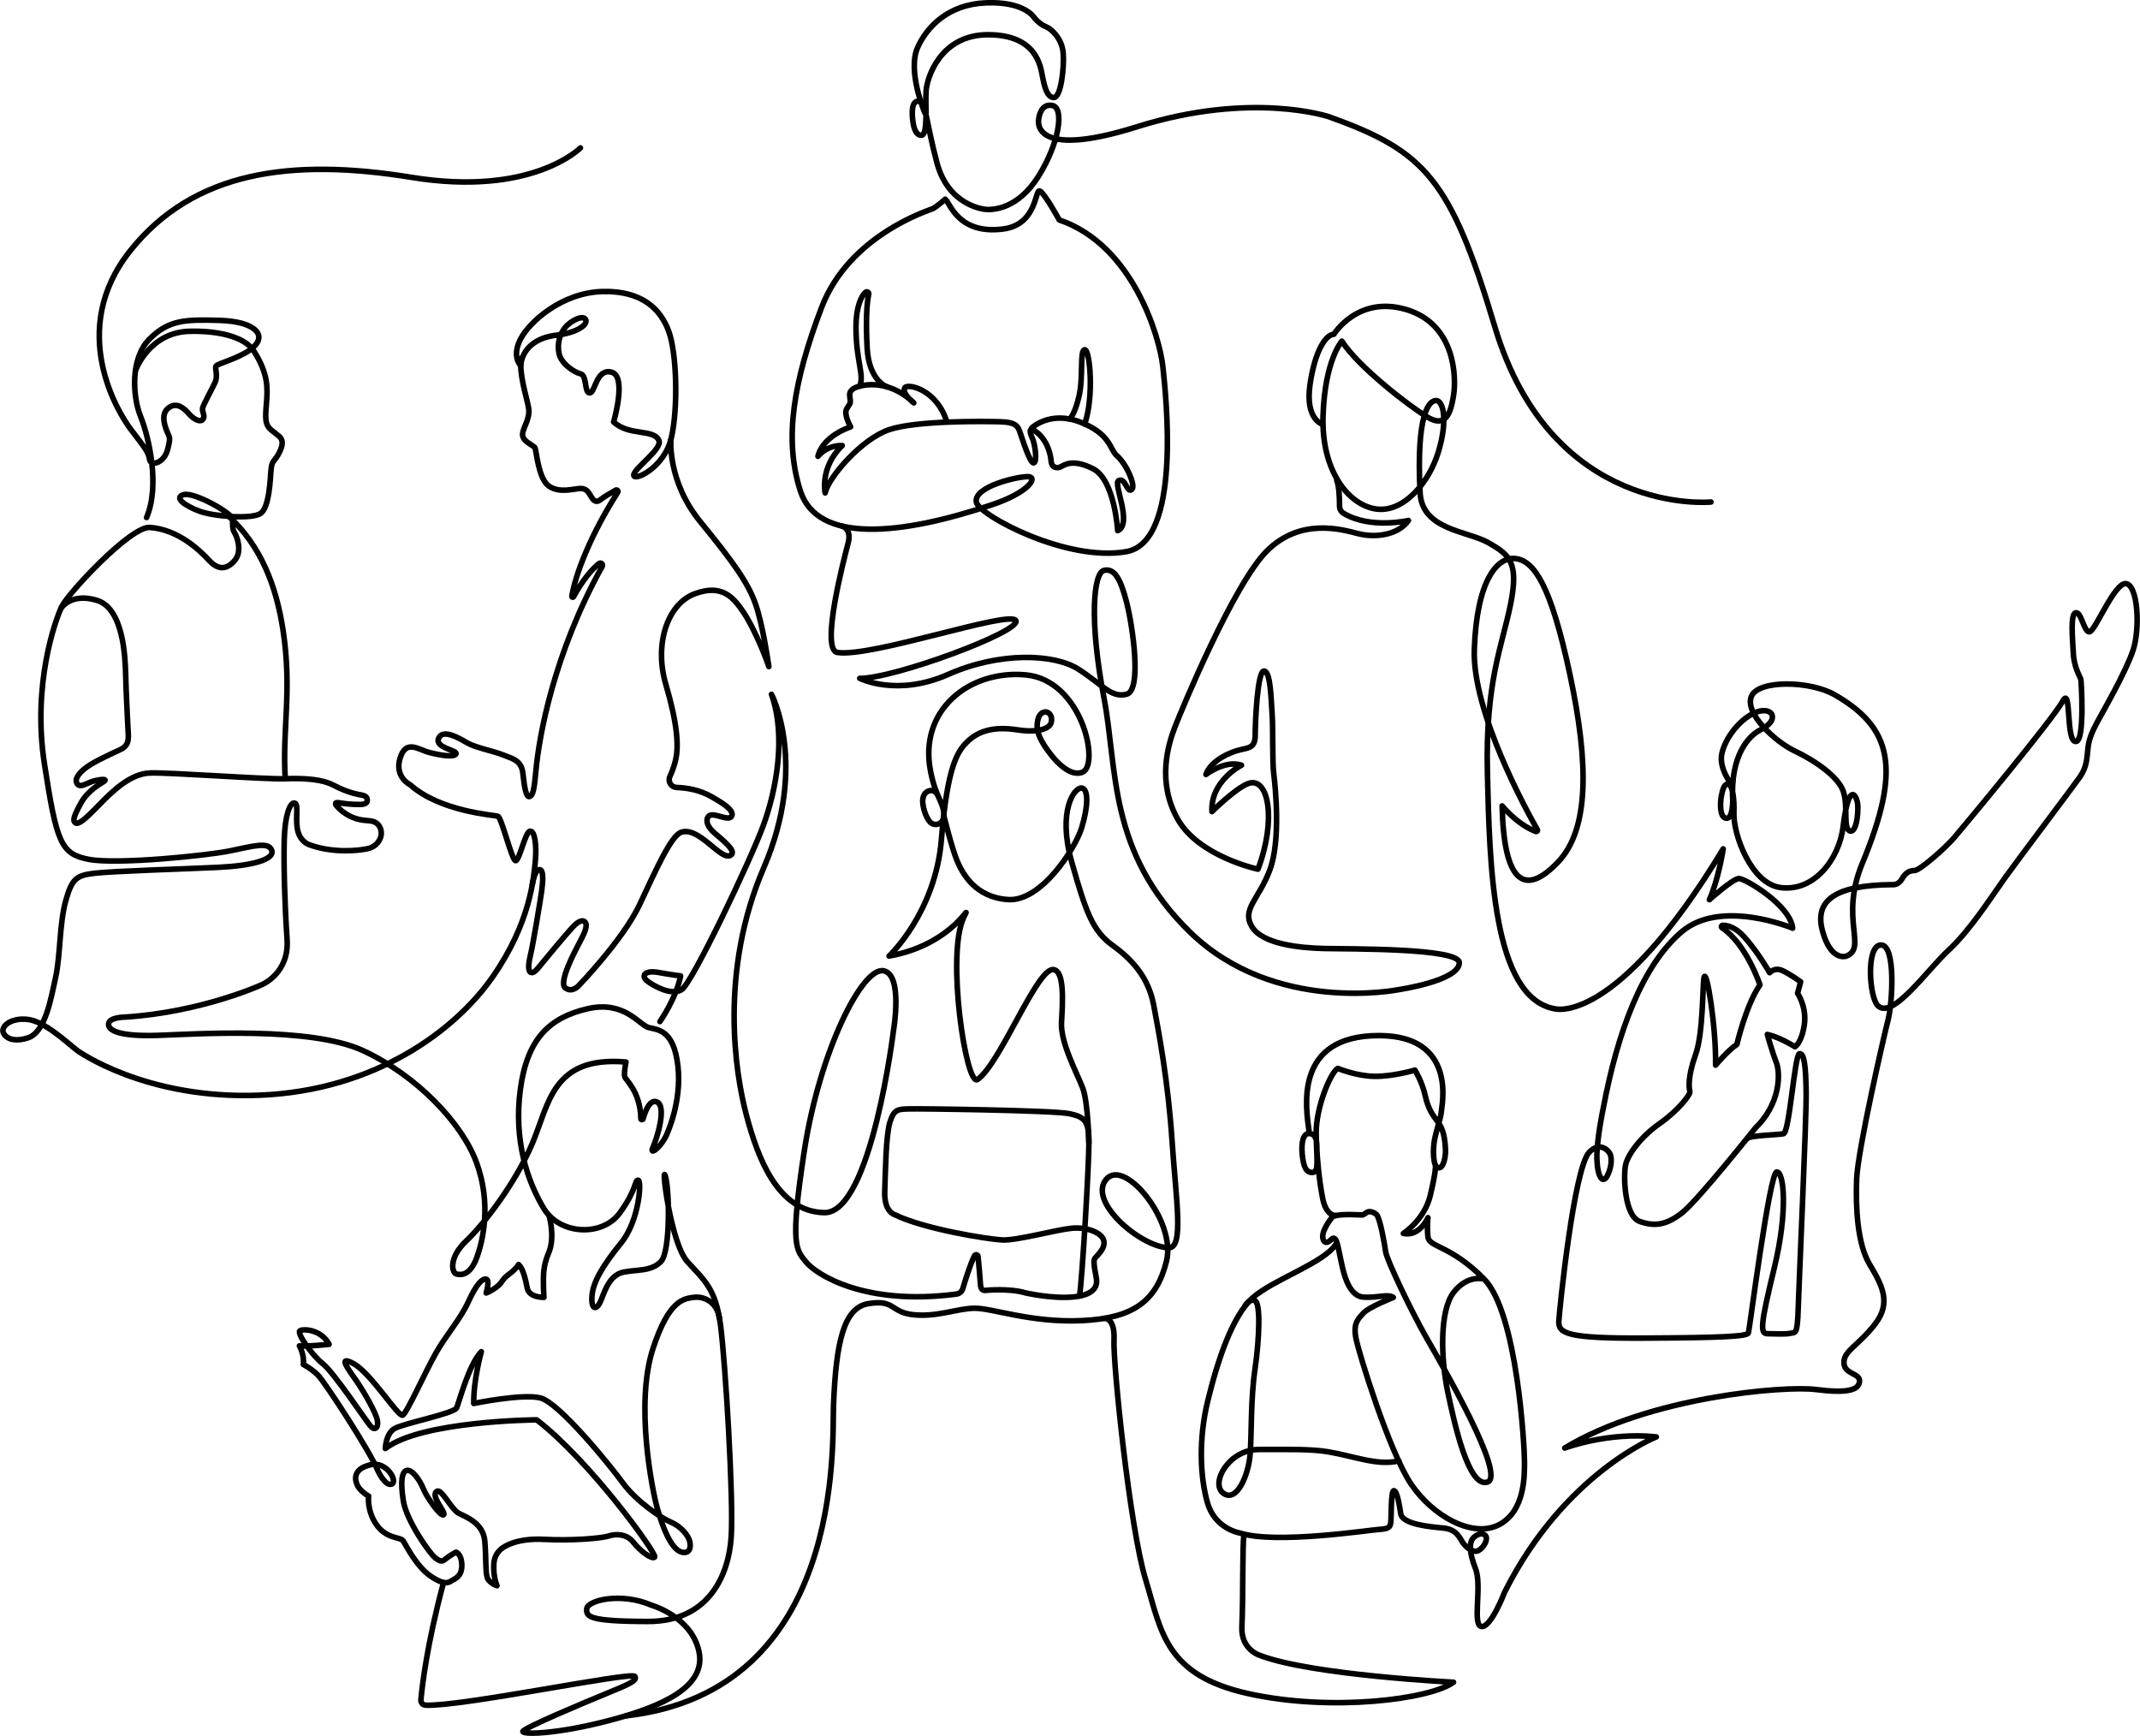 <?xml version="1.0" encoding="UTF-8"?>
<svg id="_レイヤー_2" data-name="レイヤー 2" xmlns="http://www.w3.org/2000/svg" viewBox="0 0 383.91 311.44">
  <g id="_デザイン" data-name="デザイン">
    <g>
      <path d="M104.13,26.53s-8.65,8.81-30.28,5.29-39.09-1.12-50.47,13.14c-11.38,14.26-2.15,29.08,0,31.95,2.15,2.86,3.26,4.06,3.44,5.45.18,1.39,2.59.74,3.23-1.66.65-2.4.33-2.19-.14-3.42s-1.04-3.11.38-4.15c1.41-1.04,2.73.09,3.63,1.13s1.99,1.48,2.4,1.04c.66-.71-.19-1.41.05-2.17s1.51-3.06,2.17-4.43c.66-1.37-.09-2.64.24-3.06s3.72-1.27,5.94-2.78c2.22-1.51,1.65-2.78,1.65-2.78,0,0-.38-2.42-7.11-2.61-5.97-.16-8.96-.13-12.45,3.36s-3,10.4-1.6,13.86c1.57,3.88,3.49,12.54,1.08,18.15" style="fill: none; stroke: #000; stroke-linecap: round; stroke-linejoin: round;"/>
      <path d="M24.37,66.31s2.55-6.9,9.91-6.88c0,0,8.78-.4,11.31,3.62,2.53,4.03,2.45,6.52,2.2,9.44s-.18,3.77.92,4.69,1.76,1.17,1.9,2.05c.15.88-.66,2.42-1.24,3.11s-.66,1.02-.77,2.2-.26,6.52-1.87,7.58c-1.61,1.06-8.31.55-10.91-.4-2.6-.95-4.76-2.5-2.84-2.99,1.92-.49,8.75,3.39,8.75,4.42s-.05,1.82.34,2.41,1.47,3.29.05,4.96-2.94,1.82-4.62,0c-1.67-1.82-5.55-5.54-10.62-5.9-3.44-.25-14.6,11.75-15.78,14.15-1.18,2.41-5.33,14.05-3.13,28.25,2.19,14.2,2.95,16.2,8,17.15,5.05.95,21.06-.67,25.25-1.52s6.96-1.71,7.53-.1c.57,1.62-3.43,2.76-9.62,3.05s-18.86.67-22.1,1.05c-3.24.38-4.1.86-5.24,4.95-1.14,4.1-.95,9.81-1.81,13.72s-1.84,9.82-4.95,10.86c-1.95.65-3.57.41-4.31-.66-.85-1.23,1.08-2.99,4.21-2.65,3.05.33,6.85,3.96,8.95,5.6,0,0,12.21,8.85,32.79,8,20.58-.86,34.97-11.53,41.73-21.25,6.76-9.72,7.34-17.72,7.62-20.58.29-2.86-.05-5.59-.92-5.53s-1.93,5.35-2.61,5.29-2.49-7.71-3.17-7.96-10.33-.81-15.74-5.66c0,0-2.86-1.37-1.8-4.79s3.3-1.49,5.23-1c1.93.5,4.48.93,4.79.25s-3.86-1.06-3.11-2.8,3.61-.06,5.1.81,4.54,1.43,6.47,2.18,3.3,1.06,3.55,3.36c.25,2.3.56,4.29,1.18,4.11s.84-1.19,1.15-4.6c.55-6.15,3.18-21,11.9-36.7.2-.37-.23-.76-.56-.51-1.16.88-2.99,2.98-4.59,5.97-.08.15-.32.09-.29-.09.29-2.22,2.26-9.28,8.22-18.65.15-.24-.11-.53-.36-.39-.88.5-2.15,1.23-2.63,1.63-.79.64-1.21.43-1.71-.36s-.81-1.57-1.94-1.57-3.78.93-5.71-.43-2.22-6.36-2.5-6.86-2.29-1.14-2.22-2.43,1.43-2.79,1.07-4.79c-.36-2-1.79-6.22-1.29-8.86" style="fill: none; stroke: #000; stroke-linecap: round; stroke-linejoin: round;"/>
      <path d="M10.94,109.14s1.77-2.9,6.48-1.43c4.71,1.46,5.04,10.15,5.12,13.24.08,3.09.32,7.96.41,9.59.08,1.62.41,3.09-1.3,3.9s-4.56,2.08-6,3.11c-1.44,1.03-2.38,2.2-1.8,3.05s1.81-.22,3.13-.54,2.26-.31,1.72.09-2.87,1.53-4.18,3.91c-1.3,2.38-1.53,3.19-.99,3.55s1.66-.54,4.22-3.19c2.56-2.65,5.7-5.61,9.12-5.75s20.7,1.17,24.3,1.03,6.69.13,8.58,1.12c1.58.83,3.23,1.48,4.98,1.78.44.07.96.2,1.1.62.39,1.18-1.12,1.09-1.48,1.09-1.21,0-2.42-.11-3.61-.31-.81-.14-.49.4-.41.5,1.25,1.49,3.1,2.47,5.04,2.66.68.07,1.4.05,2,.39.81.46,1.18,1.51.98,2.42-.13.6-.47,1.12-.92,1.54-.4.37-.91.61-1.44.73-1.56.36-6.32.89-10.64-.75,0,0-1.72-.61-2.04-3.01-.29-2.21.29-4.33-.5-4.42s-1.71,2.16-1.82,6.7c-.11,4.54.09,11.61.51,17.76.42,6.15-4.58,8.15-4.58,8.15,0,0-10.79,4.93-24.51,5.79,0,0-2.79,0-2.93,1.21-.14,1.21,2,2.29,8.79,2.07s27.37-1.66,36.87,2.74,17.72,12.9,20.36,20.12,1.21,13.86,0,17.08c-1.21,3.22-2.86,3.07-3.64,2.86s-1.45-2.86,1.79-5.93c3.23-3.07,8.86-10.43,11.86-17.51,3-7.07,3.57-15.72,16.79-14.58,0,0-.39,1.84-.24,2.59.13.64,2.8,2.6,2.91,7.58,0,.22.34.24.4.03.42-1.52,1.23-3.53,2.45-3.05,1.9.75-.05,6.8-.7,8.2s1.2.25,2.35-2.05c0,0,2.9-5.9,2.15-12.55-.75-6.65-3.65-6.5-5.3-6.95s-4.3-4.9-10.95-3.35c-6.65,1.55-10.78,5.22-12.02,14.46s1.33,16.58,4.19,21.34c2.86,4.76,10.48,5.14,13.62.86,3.14-4.29,2.67-6,3.33-5.91s.19,7.24-3.05,11.24-5.05,6.96-5.24,9.53c-.19,2.57.86,2.67,1.62.76s1.62-4.57,4.1-5.05,4.95-.1,6.67-1.91c1.71-1.81,1.52-12.96.76-15.34-.76-2.38.95,12.1,4,15.43,3.05,3.33,5.05,4.86,5.91,11.34.86,6.48,2.38,31.35,1.91,38.11s-4,15.05-14.86,15.05-11.1-.91-11.06-2.21c.05-1.63,6.26-3.06,11.63-.7,0,0,7.15,2,8.51,8.29,1.36,6.29-6.5,9.86-16.01,12.36-9.5,2.5-15.58,2.57-15.58,2s11.08-5.21,14.96-6.8c3.88-1.6,5.66-2.3,5.13-3.08-.62-.92-31.13,5.45-37.54,5.16-.51-.02-.88-.47-.84-.97.22-2.41,1.07-9.91,4.04-20.95" style="fill: none; stroke: #000; stroke-linecap: round; stroke-linejoin: round;"/>
      <path d="M40.88,92.47c5.94,5.41,8.69,12.65,9.9,20.6,1.65,10.9-.16,17.49.39,26.63" style="fill: none; stroke: #000; stroke-linecap: round; stroke-linejoin: round;"/>
      <path d="M110.08,75.7s2.42-8.19-.36-8.93c-2.78-.74-2.93,3.72-3.93,3.72s-.45-3.14-1.65-3.43-3.49-1.86-3.85-3.64c-.36-1.79.1-3.43,1.1-4.67s3.41-2.44,3.72-1.29c.24.92-1.83,2.28-5.29,2.67-3.63.41-6.12,2.4-6.42,5.45,0,0-1.67-1.62,0-4.79,1.67-3.17,7.51-8.3,14.67-8.49s10.47,3.22,11.9,7.13c1.43,3.92,1.71,13.63.48,19.06s-6.72,7.91-6.76,6.76c-.05-1.14,5.12-4.66,4.53-6.19-.86-2.19-5.34-.76-8.12-3.36" style="fill: none; stroke: #000; stroke-linecap: round; stroke-linejoin: round;"/>
      <path d="M120.35,78.83s-.63,7.52,5.28,14.76c5.91,7.24,8.57,10.96,9.91,14.77,1.25,3.56,2.2,9.96,2.39,11.22-1.05-3.09-3.02-7.47-4.52-9.7-1.75-2.59-3.8-5.25-8.83-3.34-4.86,1.85-7.24,9.05-5.14,16.2,2.1,7.15,2.33,11.05,1.78,13.53-.24,1.08-.65,2.17-1.05,3.05s.23,1.89,1.19,1.94c1.91.09,4.11.41,6.35,1.7,1.74,1,4.15,2.41,3.53,3.48-.62,1.06-3.61-1.11-4.25.17,0,0-.82,1.13,1.31,2.93s3.84,3.33,2.72,3.92c-1.77.92-5.63-5.27-8.83-4.15-1.84.65-4.53,6.78-7.46,13-2.93,6.22-10.8,14.39-10.8,14.39,0,0-1.2,1.5-2.51.53s1.84-6.79,2.48-8.03,1.55-2.82,1.16-3.64c-.29-.61-1.16-.49-2.25.68-1.09,1.16-4.76,5.55-5.63,6.64s-1.46,1.79-1.95,1.57c-.55-.24-.45-1.53-.04-3.22.41-1.69,1.73-9.53,1.99-11.44s.34-3.75-.38-3.79-1.11,1.66-1.32,2.71" style="fill: none; stroke: #000; stroke-linecap: round; stroke-linejoin: round;"/>
      <path d="M118.39,183.26s2.87-4.05,3.71-8.19c0,0-1.55-.18-4-.62s-3.15.62-1.99,1.53c1.01.8,4.27,2.71,6.16,1.57,1.89-1.14,12.41-23.28,14.7-29.56,2.29-6.29,4.1-15.91,1.43-23.44,0,0,6.62,12.53-1.38,31.11-8,18.58-5.14,36.73-3.14,44.3,2,7.57,5.57,17.44,14.01,17.58,8.43.14,12.43-32.89,12.43-32.89,0,0,1.66-9.77-1.77-10.49-3.9-.83-11.53,14.65-14.23,32.1-2.7,17.45-1.45,17.97.31,20.16,1.74,2.14,10.39,7.9,26.95,5.73.54-.07.98-.45,1.14-.97.42-1.4,1.28-4.25,2.1-5.9.15-.3.6-.22.64.12.14,1.45.38,4.05.43,5.02.07,1.38,1.05,1.05,1.05,1.05,0,0,4.19-.39,7.01.46,0,0,4.93,1.15,8.85.71s3.99-2.28,3.92-3.06-.72-3.21-.33-3.8,1.9-1.7,1.64-3.15-2.95-2.56-5.77-2.29-9.83,2.23-12.45,2.1-14.09-1.97-19.26-4.52c0,0-1.97-.46-1.83-4.19s.2-9.96.92-12.38c.72-2.42,1.57-2.36,3.34-2.42,1.77-.07,26.01.26,28.83.85s3.54,1.31,3.54,5.24-1.18,24.24-1.69,27.51" style="fill: none; stroke: #000; stroke-linecap: round; stroke-linejoin: round;"/>
      <path d="M195.34,205s-.13-7.27-1.11-9.83c-.98-2.56-4-8.13-3.8-11.73s.59-9.23-1.44-9.5c-2.95-.39-9.5,16.84-13.63,19.72-2.03,1.42-5.64-22.28-2.49-29.03,1.75-3.75-1.51,4.78-13.37,6.88,0,0,8.34-7.8,9.39-20.95,1.05-13.15,2.93-15.75,4.48-17.34,2.3-2.36,5.35-2.87,9.15-2.29s5.38-.27,5.83-.86c.3-.39.36-.9.26-1.38s-.49-.92-.98-.97c-.37-.04-.73.15-.98.43s-.38.64-.46,1c-.35,1.51,0,2.7,1.08,4.45,0,0,3.75,6.2,6.92,4.93,3.17-1.27-.05-16.55-10.19-17.46-10.15-.91-19.25,6.35-17.05,17.34.97,4.88,2.35,5.38,2.38,7.87,0,.36-.19,1.46-1.28,1.61-.37.05-.74-.05-1.04-.27s-1.14-1.36-1.43-3.26c-.27-1.74.57-2.4,1.23-2.52.5-.09,1.12.06,1.53,1.05" style="fill: none; stroke: #000; stroke-linecap: round; stroke-linejoin: round;"/>
      <path d="M169.31,146.29s1.5,6.09,2.43,8.23,3.22,6.5,9.15,6.86c5.93.36,12-9.15,13.15-12.86s1.29-7,0-7.15-4.36,4.07-1.79,13.22c2.57,9.15,3.79,12.43,7.36,15.01s6.43,5.79,7.36,10.72,2.57,13.58,3.29,24.29,2.15,19.22-.57,19.22c-4.86,0-14.68-8.23-11.22-12.29,3.29-3.86,12.58,7.57,10.79,14.72s-5.93,10.22-15.15,10.65c-9.22.43-16.15-2.29-19.36-2.22s-6.55,1.59-10.83,1.17c-4.29-.43-3.25-2.8-8.16-1.99-4.36.72-5.79,6.79-6.23,18.26-.26,6.64,2.09,51.18-37.19,55.68" style="fill: none; stroke: #000; stroke-linecap: round; stroke-linejoin: round;"/>
      <path d="M198.05,236.51s1.99-.32,1.8,3.87c-.2,4.2,2.83,33.68,5.66,42.95,2.83,9.27,3.42,17.18,18.45,20.5,15.03,3.32,32.7.98,36.8-2.05,0,0-25.38-1.27-34.65-4.78,0,0-3.51-.98-3.32-5.17.25-5.36.07-14.34.37-16.59" style="fill: none; stroke: #000; stroke-linecap: round; stroke-linejoin: round;"/>
      <path d="M306.94,90.06s-28.55,2.76-38.78-31.47c-7.92-26.49-12.51-31.47-29.73-37.64,0,0-13.85-4.69-34.44,1.79-19.41,6.1-17.65-1.38-17.65-1.38,0,0,.25-2.86,2.44-2.44s1.26,6.73-2.48,12.7c-3.74,5.97-8.2,5.97-9.12,5.97s-7.06-.84-9.08-8.33c-2.02-7.48-1.93-11.18-3.45-11.1s-.84,3.87-.84,3.87c0,0,.25,2.29,1.49,2.24,1.23-.04.66-5.63.84-8.01s2.6-10.07,11.17-10.03,9.33,5.54,9.68,7.35.79,3.91,2.07,3.91,1.89-5.45,1.67-8.01-2.1-4.3-3.04-4.66c-1.29-.5-2.24-1.76-2.24-1.76,0,0-1.74-2.83-8.58-2.55-6.82.28-10.59,4.35-12.23,7.96-1.94,4.27,1.28,11.79,1.28,11.79" style="fill: none; stroke: #000; stroke-linecap: round; stroke-linejoin: round;"/>
      <path d="M185.07,76.79s3.27-3.19,8.74-1.06,5.25,4.88,6.54,6.01c1.83,1.6,3.35,5.32,2.74,6.01-.87.98-1.17-2.2-2.43-1.52-1,.53,2.59,7.76-.15,8.97,0,0-.53-9.13-4.41-11.1-3.88-1.98-5.32-.53-5.93-.3s-1.52.08-1.6-1.06c-.08-1.14-.59-3.44-2.32-4.98-1.71-1.53-1.62-.33-1.09.75.53,1.08.97,4.38.29,4.53s-2.05-4.33-2.43-5.4c-.38-1.06-.61-1.9-3.57-1.98-2.97-.08-14.99-.24-19.92,1.41-4.93,1.64-10.93,8.57-11.5,11.36,0,0-1-4.57,3.07-8.5,0,0-2.57-.21-4.36,1.93,0,0,.5-3.36,5.86-5.29,0,0-1.29-2.22-.71-3.22.57-1,.71-.83.64-1.62s-.35-1.31.5-1.96,6.08-2.17,10.9,2.5c0,0-2.3-1.78-1.57-2.75.53-.71,5.7.29,7.52,6.21" style="fill: none; stroke: #000; stroke-linecap: round; stroke-linejoin: round;"/>
      <path d="M159.15,69.41s-3.28-1.03-3.59-7.02c-.25-4.82-.08-7.93.29-9.61.07-.33-.31-.56-.57-.35-.73.59-1.72,2.63-1.72,6.19,0,6.24,1.54,8.6.67,10.65" style="fill: none; stroke: #000; stroke-linecap: round; stroke-linejoin: round;"/>
      <path d="M191.88,75.17s.92-.67,1.71-4.18.07-8.17,1-8.25,1.72,8.39,0,13.32" style="fill: none; stroke: #000; stroke-linecap: round; stroke-linejoin: round;"/>
      <path d="M169.56,35.74s-1.56,1.39-2.24,1.7-14.98,4.72-19.93,17.72-6.85,23.5-3.8,32.93c3.04,9.43,17.95,7.99,34.45,2.43,6.42-2.16,8.14-4.83,6.54-5s-10.04,1.73-9.42,4.59c.5,2.3,16.14,10.75,26.92,8.85,9.96-1.76,7.1-27.91,6.53-33.2-.57-5.29-5.39-21.84-18.58-26.3,0,0-2.61-4.78-3.49-5.2s-.47,6-6.5,6.81c-8.3,1.12-9.68-4.92-10.48-5.34Z" style="fill: none; stroke: #000; stroke-linecap: round; stroke-linejoin: round;"/>
      <path d="M150.89,94.33s1.98.36,1.27,3.07-5.04,19.18-1.93,19.65c6.15.93,30.94-7.65,32.01-5.72,1.07,1.93-21.87,10.43-28.01,10.36,0,0,6.65,3.38,15.86-.7,9.22-4.09,19.01-3.73,23.37-.94,4.36,2.79,5.86,5.2,8.65,4.49,2.79-.71,1.07-12.35,0-16.5s-2.17-6.15-4.05-5.72-2.7,8.86,0,22.94c2.43,12.63.68,27.59,15.42,41.95,15.22,14.83,37.41,10.33,37.41,10.33,0,0,10.9-1.59,10.9-4.83,0-2.65-19.64-2.45-24.15-2.55s-11.19-.79-13.06-3.93c-1.87-3.14,1.28-4.91,3.24-10.21,1.96-5.3.98-14.83.69-17.18s-.1-7.76-.29-10.66c-.2-2.89-.29-7.8-1.47-7.8s-1.57,9.23-1.57,11.49-1.08,2.26-2.75,2.65-5.2,1.87-6.09,4.42c0,0,3.44-2.65,6.38-1.67,0,0-5.6,2.81-5.3,8.33,0,0,4.07-4.04,6.38-4.99,3.83-1.57,5.22,6.58,1.87,15.32,0,0-10.58-2.26-14.37-8.94-3.8-6.68-1.73-13.45-.55-16.5s10.6-25.82,16.59-31.72c5.99-5.89,13.26-3.83,16.3-3.04s7.17.29,9.03-2.36c0,0-6.82,1.6-11.63-1.28-.45-.27-.73-.75-.73-1.28,0-1.26-.07-3.68-.5-4.61" style="fill: none; stroke: #000; stroke-linecap: round; stroke-linejoin: round;"/>
      <path d="M237.34,76.15s-3.24-.79-2.33-7.14c.87-6.04,2.8-8.99,4.29-9.05,0,0,4.29-7.03,13.01-4.42,8.72,2.6,8.98,12.04,8.46,15.36-.52,3.32-1.43,5.86-4.62,3.97-3.19-1.89-12.56-9.11-15.42-13.67,0,0-3.06,3.38-3.38,13.4s4.69,16.07,9.57,16.72,9.44-4.69,11.13-10.28c1.69-5.6.91-9.11-.39-9.18s-3.61,2.41-2.9,16.53c.34,6.7,8.49,6.83,12.27,8.98,3.77,2.15,5.47,3.51,3.97,11-1.5,7.48-4.55,13.9-4.16,30.28.38,16.39.9,40.37,12.07,42.32,0,0,10.93,3.26,30.23-28.69,0,0-.85,5.51-2.48,9.12,0,0,4.26-3.8,5.31-3.8s9.17,4.72,9.63,8.91c0,0-12.84-5.37-19.89.63-7.05,6-11.5,17.84-14.1,31.73,0,0-1.22,5.69-1.13,9.01.1,3.32,1.08,4.68,1.92,2.94.61-1.26.79-2.6.53-3.56-.24-.89-1.98-2.56-3.85-.53-2.72,2.95-5.29,27.96-5.43,30.25-.14,2.29,1.64,3.14,15.36,3.07s18.44-.29,18.65-.93,3.79-28.73,5.07-28.87c1.29-.14,2.07,6.93-.43,17.22-2.5,10.29-2.57,11.79-1.21,11.79s3.14.14,4.07-.07,1.29.36,1.43-4.36,1.5-34.23,1.43-38.94c-.07-4.72-.36-7-1.21-6.86s-1.79,14.15-2.86,14.36-6.07.29-6.5.86" style="fill: none; stroke: #000; stroke-linecap: round; stroke-linejoin: round;"/>
      <path d="M275.53,149.16c.19.07.37-.14.27-.32-1.85-3.25-11.7-21.07-11.31-32.34.43-12.43,4.14-16.72,7.43-16.29,3.29.43,6.29,4.71,9.72,20.79,3.43,16.08,3.45,27.81-2.14,33.66-6.19,6.48-9.73,3.34-10.02-10.09,0,0,2.61,3.28,6.05,4.6Z" style="fill: none; stroke: #000; stroke-linecap: round; stroke-linejoin: round;"/>
      <path d="M314.86,202.42s-10.14,12.76-12.98,15.05c-2.84,2.29-5.02,2.62-7.74,1.64-2.73-.98-2.94-8.18-2.51-10.14s2.84-5.13,6.11-7.42,5.6-5.23,5.42-5.78-.4-2.62,1.01-6.54c1.42-3.93,1.24-12.61,1.53-13.85.44-1.93,2.18,8.83,2.07,15.7,0,0,2.29-2.73,3.82-3.71,0,0,1.64-7.09,4.14-10.69,0,0-2.38-7.26-6.81-10.25-.2-.13-.1-.44.14-.44.83,0,2.31.33,3.94,2.18,2.51,2.84,4.47,6.33,4.47,6.33,0,0,.87-1.09,2.4-.33s3.16,1.96,3.16,1.96l-.55,2.06s1.72,2.51,1.19,5.78-1.67,3.81-1.67,3.81c0,0-2.61-1.67-4.95-2.21,0,0,.8,2.94,1.61,5.02.8,2.07.69,7.52-3.8,11.82Z" style="fill: none; stroke: #000; stroke-linecap: round; stroke-linejoin: round;"/>
      <path d="M310.73,140.87s-2.45-2.98-1.83-5.7,2.87-5.59,5.13-6.91c2.25-1.32,3.65-.7,3.88,0s-.16,1.71-2.17,2.72-5.36,4.58-4.89,12.58c0,0,.05,3.42-1.19,3.23s-1.05-2.95-.85-4,.48-2.1,1.11-2.13c.93-.05,1.23,2.77,1.14,5.19-.14,3.71,3.03,12.7,8.4,13.38,6.05.76,10.49-5.17,11.19-10.92.41-3.39.88-4.87,1.28-5.45.71-1.03,1.31.71,1.35,1.57.1,1.95-.34,4.82-1.31,4.66-1.4-.24-.39-4.19-1.24-6.99-.85-2.8-5.36-5.77-8.69-7.34-3.59-1.69-9.09-6.79-7.85-9.82s10.56-2.82,14.93-.31c10.26,5.89,12.07,13.11,4.97,30.26-4.14,10,1,15.22-2.93,16.65,0,0-2.74.95-4.22-4.57-1.43-5.36,2.13-8.19,12.53-8.27,0,0,1.06.16,1.71-.98.65-1.14,1.34-1.55,2.28-1.55s5.5-4.03,7.09-5.87c1.59-1.83,17.84-21.42,19.48-24.49,1.64-3.07.49,7.48,2.42,7.21,1.57-.21.93-10.58.86-11.08s-1.21-2-1.36-4.72c-.14-2.72-.57-7.07.43-7.29s1.43,3.36,2.43,3.43,4.57-9.07,6.65-8.65c2.07.43,2.5,8,1.21,11.93-1.29,3.93-5.5,11.15-6.29,12.65s-1.57,2.93-1.79,4.79-.14,3.43-1.5,5.36c-1.36,1.93-11.08,14.79-13.43,18.08-2.36,3.29-6.15,9.29-10.08,12.93s-10.1,12.57-12.71,9.95c-1.53-1.53-2.15-10.8.56-10.87s2.07,10.43,1.29,13.43-5.43,23.37-5.64,28.51.14,11.65,2.29,15.29,4.07,6.86,1,10.79c-3.07,3.93-5.64,4.79-5.57,6.93s2.93,1.79,2.79,3.36-2.29,2.14-7.86,1.43-29.87,1.29-45.02,10.5c0,0,7.72-2.93,16.43-2,0,0-16.51,6.5-27.22,27.87,0,0-2.43,6.36-4.14,6.15s.14-7.29-1.07-10.36c-1.21-3.07-1.18-4.86-.27-5.67s1.85-.74,2.15-.13-.37,1.98-1.34,2.52c-.97.54-2.32-.64-2.85-1.44s-1.07-2.35-3.42-2.58-7.38-.64-7.69-2.58c-.3-1.95-.7-4.13-1.24-4.13s-.44,4.7-.54,5.64-.4,1.21-2.11,1.31c-1.71.1-18.57,2.7-24.95.65,0,0-4.45-.71-5.81-5.36-1.36-4.64-1.62-11.5,0-18.22,1.74-7.21,4.43-15.42,8.15-18.68s12.72-6.19,14.86-9.55" style="fill: none; stroke: #000; stroke-linecap: round; stroke-linejoin: round;"/>
      <path d="M223.38,234.23s.74-1.33,1.76-.89.8,6.76,0,12.29-.58,11.56-.87,15.27-2.4,8.72-4.8,6.98c-2.4-1.74.93-7.85,6.35-7.85s9.33-.1,12.42.41c4.57.75,8.85,2.57,12.71,1.63" style="fill: none; stroke: #000; stroke-linecap: round; stroke-linejoin: round;"/>
      <path d="M266.22,229.44s-2.93-.84-5.45,2.41c-2.52,3.25-2.31,11.86-1.05,17.85s3.78,17.32,7.14,16.17c3.36-1.15-8.08-20.87-10.92-25.81-2.83-4.95-7.14-14.02-7.35-15.47s-1.01-6.07-1.64-6.7c0,0-.97-.87-1.78-.38-.82.48-.3.48-1.71.41s-4.01-.07-4.45.41-1.63,2.23-1.71,3.27.45,1.52,1.04,1.15.74-.89,1.19-.48.85,3.27,1.34,5.27c.48,2,1.48,5.03,3.75,5.16,2.67.15,4.34-.63,5.34.05,0,0-4.41,1.74-5.35,2.79s-1.89,1.81-1.36,4.53,5.98,20.35,9.87,26.13c3.88,5.77,11.02,9.76,15.75,7.35,4.72-2.41,4.62-8.82,4.62-11.34s-1.26-26.66-7.24-32.75c-5.98-6.09-9.87-5.67-10.08-7.56-.21-1.89,0-3.46,0-3.46,0,0-1.47,3.46-4.41,2.83,0,0,3.78-2.41,4.83-6.82s.93-5.24.93-5.24" style="fill: none; stroke: #000; stroke-linecap: round; stroke-linejoin: round;"/>
      <path d="M239.66,218.05s-1.72.25-2.38-3.08-1.04-7.72-1.04-9.24-.38-2.38-1.43-2.38-1.39,1.68-1.19,3.76c.21,2.08.64,3.29,1.85,3.22,1.21-.07.72-2.29.65-6.98-.07-4.69,2.63-11.06,3.88-11.69,0,0,3.26,1.38,6.58,1.43,3.32.05,7.26-1.12,7.26-1.12,0,0,1.26,2.01,1.83,4.54.56,2.53,1.36,3.51,2.29,4.78.94,1.26,1.24,2.75,1.36,4.92.06,1.15-.33,3.48-1.31,3.28-.97-.2-.98-3.32-.66-5.01s1.17-4.07,1.22-5.06,2.96-13.6-11.13-13.64c-15.58-.05-13.1,13.29-12.59,17.24" style="fill: none; stroke: #000; stroke-linecap: round; stroke-linejoin: round;"/>
      <path d="M98.5,218.06s1.1,3.69,0,6.53c0,0-.71,1.47-.92,3.25s0,4.9,0,4.9c0,0-2.63.07-2.98-1.63-.35-1.7-.78-3.55-1.56-4.26,0,0-.5.85-1.77,1.77-1.28.92-1.06,1.42-2.2,2.27s-1.85,1.06-1.85,1.06c0,0,.71-2.34,0-2.48s-1.77.92-3.19,4.04-3.83,5.75-5.75,9.08c-1.92,3.34-5.25,10.86-6.03,11.28s-5.68-7.52-8.8-9.23c-3.12-1.7-.78,1.21.57,3.19,1.35,1.99,3.48,5.68,3.69,7.03.21,1.35-.5,1.85-1.28.92-.78-.92-6.6-9.65-8.52-11.14-1.92-1.49-4.68-5.46-4.12-5.89s3.83-.28,5.25,2.41c0,0-4.05.43-5.33.28,0,0,.93,1.63.71,3.34,0,0,1.42.71,2.63,1.92s9.37,13.7,10.72,17.1c0,0,1.32,2.88,2.49,2.44,1.18-.44-.87-4.14-3.74-3.48-2.87.65-3,2.27-2.48,3.53.52,1.26,2.09,2.09,2.09,2.09,0,0-.33,2.46,1.26,4.92,1.83,2.83,4.44,2.39,4.92,3.09s2.31,4.53,4.88,6.31c2.57,1.78,3.37,1.18,3.83.87.57-.38,1.83-.7,1.83-2.74s-1.04-2.39-1.04-2.39c0,0-1.31.74-1.87,1.22s-.83.57-1.83-.17-5.19-6.69-5.75-10.23-.26-5.31.65-5.48,2.26,1.61,2.96,3.35c.6,1.5,3.09,5.01,3.61,4.61s-2.51-3.45-1.18-4.22c.83-.48,2.57,3.26,3.92,3.96s4.4,1.74,4.66,5.05c.26,3.31.09,5.48.44,6.49.35,1,1.74,1.44,1.74,1.44,0,0-.7-1.57-.57-3.87s1.87-3.09,1.87-3.09c0,0,2.18-1.61,7.14-1.35,4.96.26,10.27-.17,11.62-.61,1.35-.44,3.26-.35,4.4,1.13,1.13,1.48,3.35,3.18,3.83,2.66s-11.59-17.26-21.17-24.62c0,0-20.65.14-27.15,5.14,0,0,.07-2.64,1.64-3.57s10.72-2.72,11.15-3.72c.43-1,2.22-7.86,4.43-10.08,0,0-1.43,5.07-1.36,9.29,0,0,8.65-1.79,11.93-1,3.29.79,12.29,11.79,14.79,15.22,2.5,3.43,7.07,6.43,8.65,7.07s3.22,2.29,3.43,3.72c.21,1.43-.54,1.96-1.57,1.64-1.86-.57-3.36-4.5-4.29-7.79s-4.03-18.79-.79-28.7c2.87-8.77,5.53-8.96,7.34-9.2,1.81-.23,4.19.83,4.58,3.77" style="fill: none; stroke: #000; stroke-linecap: round; stroke-linejoin: round;"/>
    </g>
  </g>
</svg>